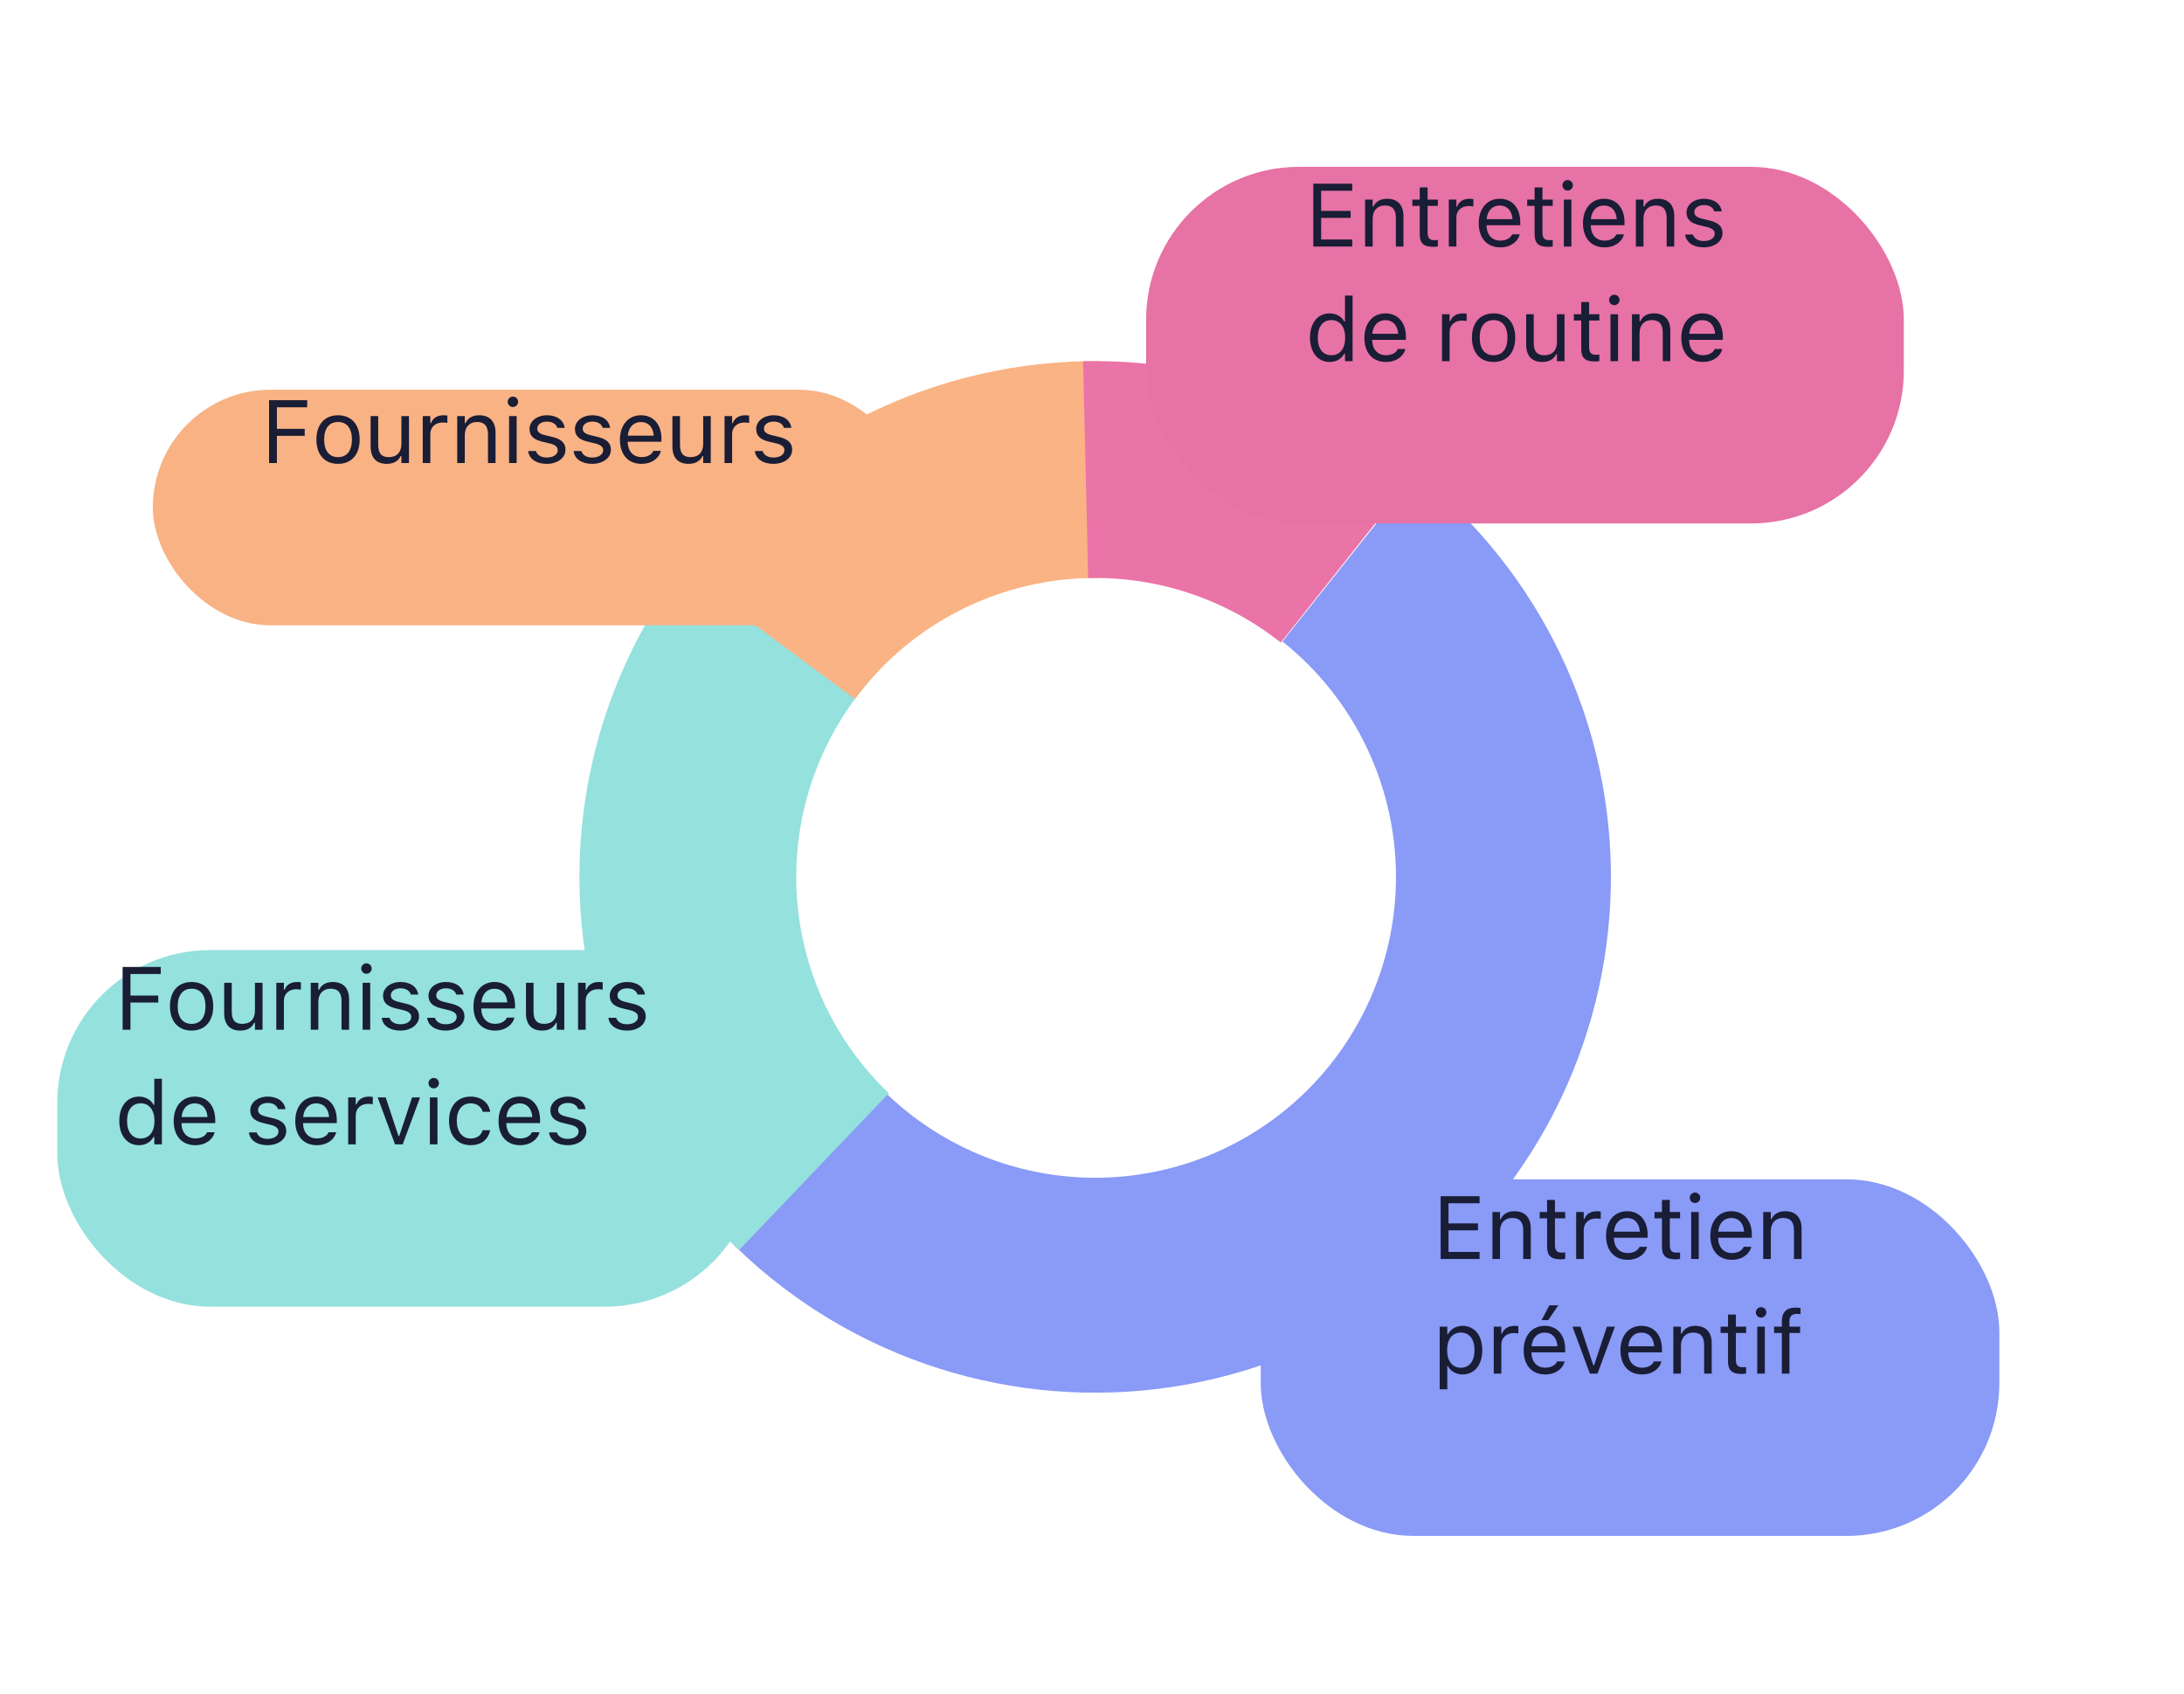 <svg width="343" height="266" viewBox="0 0 343 266" fill="none" xmlns="http://www.w3.org/2000/svg">
<g clip-path="url(#clip0)">
<g filter="url(#filter0_d)">
<rect x="60" y="24.714" width="223" height="225" rx="111.5" fill="white"/>
</g>
<path d="M222.426 74.325C232.149 82.06 239.962 91.928 245.262 103.165C250.561 114.403 253.204 126.709 252.987 139.132C252.77 151.554 249.698 163.76 244.008 174.805C238.319 185.851 230.165 195.439 220.177 202.829C210.189 210.219 198.635 215.212 186.409 217.422C174.183 219.633 161.612 219.001 149.669 215.576C137.726 212.15 126.731 206.024 117.535 197.669C108.339 189.315 101.187 178.957 96.634 167.397L128.043 155.027C130.699 161.769 134.87 167.81 140.234 172.683C145.597 177.555 152.01 181.128 158.976 183.126C165.941 185.124 173.273 185.492 180.404 184.203C187.535 182.914 194.273 180.002 200.099 175.692C205.924 171.382 210.68 165.789 213.998 159.347C217.316 152.905 219.108 145.786 219.235 138.541C219.361 131.296 217.82 124.118 214.729 117.564C211.638 111.01 207.081 105.255 201.41 100.743L222.426 74.325Z" fill="#899AF7"/>
<path d="M116.082 196.317C108.386 188.974 102.212 180.187 97.912 170.457C93.612 160.728 91.271 150.247 91.022 139.613C90.772 128.979 92.62 118.4 96.459 108.48C100.298 98.56 106.054 89.493 113.397 81.797L138.032 105.303C133.776 109.764 130.44 115.019 128.214 120.769C125.989 126.519 124.918 132.651 125.063 138.815C125.207 144.979 126.564 151.054 129.057 156.693C131.549 162.332 135.128 167.426 139.588 171.682L116.082 196.317Z" fill="#94E1DD"/>
<path d="M106.909 89.504C114.529 79.216 124.479 70.881 135.943 65.182C147.408 59.483 160.06 56.583 172.862 56.719L172.499 90.767C165.079 90.688 157.746 92.37 151.101 95.673C144.456 98.976 138.688 103.807 134.271 109.771L106.909 89.504Z" fill="#FAB384"/>
<path d="M170.101 56.737C189.006 56.293 207.47 62.478 222.293 74.22L201.151 100.912C192.559 94.106 181.857 90.521 170.899 90.778L170.101 56.737Z" fill="#EA73A7"/>
<g filter="url(#filter1_d)">
<rect x="9" y="137.714" width="110" height="56" rx="24" fill="#94E1DD"/>
</g>
<path d="M19.258 161.714H20.488V157.442H24.856V156.348H20.488V152.958H25.246V151.85H19.258V161.714ZM30.09 161.844C32.189 161.844 33.487 160.395 33.487 158.037V158.023C33.487 155.658 32.189 154.215 30.09 154.215C27.991 154.215 26.693 155.658 26.693 158.023V158.037C26.693 160.395 27.991 161.844 30.09 161.844ZM30.09 160.792C28.695 160.792 27.909 159.773 27.909 158.037V158.023C27.909 156.28 28.695 155.268 30.09 155.268C31.485 155.268 32.271 156.28 32.271 158.023V158.037C32.271 159.773 31.485 160.792 30.09 160.792ZM37.744 161.844C38.824 161.844 39.569 161.4 39.931 160.614H40.041V161.714H41.23V154.345H40.041V158.707C40.041 159.999 39.35 160.792 38.051 160.792C36.875 160.792 36.397 160.156 36.397 158.83V154.345H35.208V159.117C35.208 160.86 36.069 161.844 37.744 161.844ZM43.394 161.714H44.584V157.148C44.584 156.068 45.39 155.35 46.525 155.35C46.785 155.35 47.01 155.377 47.257 155.418V154.263C47.14 154.243 46.887 154.215 46.662 154.215C45.664 154.215 44.973 154.667 44.693 155.439H44.584V154.345H43.394V161.714ZM48.806 161.714H49.995V157.353C49.995 156.061 50.74 155.268 51.916 155.268C53.092 155.268 53.639 155.904 53.639 157.23V161.714H54.828V156.943C54.828 155.193 53.905 154.215 52.251 154.215C51.164 154.215 50.474 154.673 50.104 155.453H49.995V154.345H48.806V161.714ZM57.553 152.923C58.004 152.923 58.373 152.554 58.373 152.103C58.373 151.652 58.004 151.283 57.553 151.283C57.102 151.283 56.733 151.652 56.733 152.103C56.733 152.554 57.102 152.923 57.553 152.923ZM56.951 161.714H58.141V154.345H56.951V161.714ZM62.855 161.844C64.53 161.844 65.808 160.935 65.808 159.623V159.609C65.808 158.556 65.138 157.955 63.75 157.62L62.616 157.346C61.747 157.134 61.378 156.82 61.378 156.321V156.307C61.378 155.658 62.021 155.207 62.896 155.207C63.785 155.207 64.359 155.61 64.516 156.191H65.685C65.521 154.988 64.448 154.215 62.903 154.215C61.337 154.215 60.161 155.138 60.161 156.362V156.369C60.161 157.428 60.783 158.03 62.164 158.358L63.306 158.631C64.215 158.85 64.591 159.199 64.591 159.698V159.711C64.591 160.381 63.887 160.853 62.896 160.853C61.953 160.853 61.365 160.45 61.166 159.834H59.95C60.086 161.051 61.214 161.844 62.855 161.844ZM69.989 161.844C71.664 161.844 72.942 160.935 72.942 159.623V159.609C72.942 158.556 72.272 157.955 70.884 157.62L69.75 157.346C68.881 157.134 68.512 156.82 68.512 156.321V156.307C68.512 155.658 69.155 155.207 70.03 155.207C70.918 155.207 71.493 155.61 71.65 156.191H72.819C72.655 154.988 71.582 154.215 70.037 154.215C68.471 154.215 67.296 155.138 67.296 156.362V156.369C67.296 157.428 67.918 158.03 69.298 158.358L70.44 158.631C71.349 158.85 71.725 159.199 71.725 159.698V159.711C71.725 160.381 71.021 160.853 70.03 160.853C69.087 160.853 68.499 160.45 68.3 159.834H67.084C67.22 161.051 68.348 161.844 69.989 161.844ZM77.738 161.844C79.474 161.844 80.527 160.86 80.78 159.862L80.794 159.807H79.604L79.577 159.869C79.379 160.313 78.763 160.785 77.765 160.785C76.453 160.785 75.612 159.896 75.578 158.372H80.883V157.907C80.883 155.706 79.666 154.215 77.663 154.215C75.66 154.215 74.361 155.774 74.361 158.05V158.057C74.361 160.368 75.633 161.844 77.738 161.844ZM77.656 155.275C78.743 155.275 79.55 155.965 79.673 157.421H75.598C75.728 156.02 76.562 155.275 77.656 155.275ZM85.139 161.844C86.219 161.844 86.964 161.4 87.326 160.614H87.436V161.714H88.625V154.345H87.436V158.707C87.436 159.999 86.745 160.792 85.446 160.792C84.27 160.792 83.792 160.156 83.792 158.83V154.345H82.603V159.117C82.603 160.86 83.464 161.844 85.139 161.844ZM90.789 161.714H91.979V157.148C91.979 156.068 92.785 155.35 93.92 155.35C94.18 155.35 94.406 155.377 94.652 155.418V154.263C94.535 154.243 94.282 154.215 94.057 154.215C93.059 154.215 92.368 154.667 92.088 155.439H91.979V154.345H90.789V161.714ZM98.457 161.844C100.131 161.844 101.41 160.935 101.41 159.623V159.609C101.41 158.556 100.74 157.955 99.352 157.62L98.217 157.346C97.349 157.134 96.98 156.82 96.98 156.321V156.307C96.98 155.658 97.623 155.207 98.498 155.207C99.386 155.207 99.96 155.61 100.118 156.191H101.287C101.123 154.988 100.049 154.215 98.504 154.215C96.939 154.215 95.763 155.138 95.763 156.362V156.369C95.763 157.428 96.385 158.03 97.766 158.358L98.908 158.631C99.817 158.85 100.193 159.199 100.193 159.698V159.711C100.193 160.381 99.489 160.853 98.498 160.853C97.554 160.853 96.966 160.45 96.768 159.834H95.551C95.688 161.051 96.816 161.844 98.457 161.844ZM21.828 179.844C22.854 179.844 23.674 179.359 24.125 178.539H24.234V179.714H25.424V169.419H24.234V173.507H24.125C23.722 172.721 22.84 172.215 21.828 172.215C19.955 172.215 18.738 173.712 18.738 176.023V176.037C18.738 178.333 19.962 179.844 21.828 179.844ZM22.102 178.792C20.755 178.792 19.955 177.752 19.955 176.037V176.023C19.955 174.307 20.755 173.268 22.102 173.268C23.441 173.268 24.262 174.321 24.262 176.023V176.037C24.262 177.739 23.441 178.792 22.102 178.792ZM30.657 179.844C32.394 179.844 33.447 178.86 33.699 177.862L33.713 177.807H32.524L32.496 177.869C32.298 178.313 31.683 178.785 30.685 178.785C29.372 178.785 28.532 177.896 28.497 176.372H33.802V175.907C33.802 173.706 32.585 172.215 30.582 172.215C28.579 172.215 27.28 173.774 27.28 176.05V176.057C27.28 178.368 28.552 179.844 30.657 179.844ZM30.575 173.275C31.662 173.275 32.469 173.965 32.592 175.421H28.518C28.648 174.02 29.482 173.275 30.575 173.275ZM42 179.844C43.675 179.844 44.953 178.935 44.953 177.623V177.609C44.953 176.556 44.283 175.955 42.895 175.62L41.76 175.346C40.892 175.134 40.523 174.82 40.523 174.321V174.307C40.523 173.658 41.166 173.207 42.041 173.207C42.929 173.207 43.504 173.61 43.661 174.191H44.83C44.666 172.988 43.592 172.215 42.047 172.215C40.482 172.215 39.306 173.138 39.306 174.362V174.369C39.306 175.428 39.928 176.03 41.309 176.358L42.451 176.631C43.36 176.85 43.736 177.199 43.736 177.698V177.711C43.736 178.381 43.032 178.853 42.041 178.853C41.097 178.853 40.509 178.45 40.311 177.834H39.094C39.231 179.051 40.359 179.844 42 179.844ZM49.749 179.844C51.485 179.844 52.538 178.86 52.791 177.862L52.805 177.807H51.615L51.588 177.869C51.389 178.313 50.774 178.785 49.776 178.785C48.464 178.785 47.623 177.896 47.589 176.372H52.893V175.907C52.893 173.706 51.677 172.215 49.674 172.215C47.671 172.215 46.372 173.774 46.372 176.05V176.057C46.372 178.368 47.643 179.844 49.749 179.844ZM49.667 173.275C50.754 173.275 51.56 173.965 51.684 175.421H47.609C47.739 174.02 48.573 173.275 49.667 173.275ZM54.682 179.714H55.871V175.148C55.871 174.068 56.678 173.35 57.813 173.35C58.072 173.35 58.298 173.377 58.544 173.418V172.263C58.428 172.243 58.175 172.215 57.949 172.215C56.951 172.215 56.261 172.667 55.981 173.439H55.871V172.345H54.682V179.714ZM62.041 179.714H63.245L65.972 172.345H64.714L62.698 178.416H62.588L60.572 172.345H59.314L62.041 179.714ZM68.116 170.923C68.567 170.923 68.936 170.554 68.936 170.103C68.936 169.652 68.567 169.283 68.116 169.283C67.665 169.283 67.296 169.652 67.296 170.103C67.296 170.554 67.665 170.923 68.116 170.923ZM67.514 179.714H68.704V172.345H67.514V179.714ZM73.903 179.844C75.674 179.844 76.665 178.894 76.966 177.561L76.979 177.486L75.803 177.493L75.79 177.534C75.516 178.354 74.888 178.792 73.896 178.792C72.584 178.792 71.736 177.705 71.736 176.009V175.996C71.736 174.334 72.57 173.268 73.896 173.268C74.956 173.268 75.612 173.856 75.797 174.581L75.803 174.601H76.986L76.979 174.56C76.76 173.248 75.687 172.215 73.896 172.215C71.832 172.215 70.519 173.706 70.519 175.996V176.009C70.519 178.347 71.839 179.844 73.903 179.844ZM81.673 179.844C83.409 179.844 84.462 178.86 84.715 177.862L84.728 177.807H83.539L83.512 177.869C83.314 178.313 82.698 178.785 81.7 178.785C80.388 178.785 79.547 177.896 79.513 176.372H84.817V175.907C84.817 173.706 83.601 172.215 81.598 172.215C79.595 172.215 78.296 173.774 78.296 176.05V176.057C78.296 178.368 79.567 179.844 81.673 179.844ZM81.591 173.275C82.678 173.275 83.484 173.965 83.607 175.421H79.533C79.663 174.02 80.497 173.275 81.591 173.275ZM89.135 179.844C90.81 179.844 92.088 178.935 92.088 177.623V177.609C92.088 176.556 91.418 175.955 90.031 175.62L88.896 175.346C88.028 175.134 87.658 174.82 87.658 174.321V174.307C87.658 173.658 88.301 173.207 89.176 173.207C90.065 173.207 90.639 173.61 90.796 174.191H91.965C91.801 172.988 90.728 172.215 89.183 172.215C87.617 172.215 86.442 173.138 86.442 174.362V174.369C86.442 175.428 87.064 176.03 88.445 176.358L89.586 176.631C90.495 176.85 90.871 177.199 90.871 177.698V177.711C90.871 178.381 90.167 178.853 89.176 178.853C88.233 178.853 87.645 178.45 87.447 177.834H86.23C86.366 179.051 87.494 179.844 89.135 179.844Z" fill="#191D35"/>
<g filter="url(#filter2_d)">
<rect x="198" y="173.714" width="116" height="56" rx="24" fill="#899AF7"/>
</g>
<path d="M226.258 197.714H232.369V196.607H227.488V193.216H232.116V192.123H227.488V188.958H232.369V187.85H226.258V197.714ZM234.39 197.714H235.579V193.353C235.579 192.061 236.324 191.268 237.5 191.268C238.676 191.268 239.223 191.904 239.223 193.23V197.714H240.412V192.943C240.412 191.193 239.489 190.215 237.835 190.215C236.748 190.215 236.058 190.673 235.689 191.453H235.579V190.345H234.39V197.714ZM245.126 197.769C245.359 197.769 245.584 197.742 245.817 197.701V196.689C245.598 196.709 245.482 196.716 245.27 196.716C244.504 196.716 244.204 196.368 244.204 195.5V191.33H245.817V190.345H244.204V188.438H242.973V190.345H241.811V191.33H242.973V195.8C242.973 197.208 243.609 197.769 245.126 197.769ZM247.537 197.714H248.726V193.148C248.726 192.068 249.533 191.35 250.668 191.35C250.927 191.35 251.153 191.377 251.399 191.418V190.263C251.283 190.243 251.03 190.215 250.804 190.215C249.806 190.215 249.116 190.667 248.836 191.439H248.726V190.345H247.537V197.714ZM255.614 197.844C257.35 197.844 258.403 196.86 258.656 195.862L258.67 195.807H257.48L257.453 195.869C257.255 196.313 256.64 196.785 255.641 196.785C254.329 196.785 253.488 195.896 253.454 194.372H258.759V193.907C258.759 191.706 257.542 190.215 255.539 190.215C253.536 190.215 252.237 191.774 252.237 194.05V194.057C252.237 196.368 253.509 197.844 255.614 197.844ZM255.532 191.275C256.619 191.275 257.426 191.965 257.549 193.421H253.475C253.604 192.02 254.438 191.275 255.532 191.275ZM263.165 197.769C263.398 197.769 263.623 197.742 263.856 197.701V196.689C263.637 196.709 263.521 196.716 263.309 196.716C262.543 196.716 262.242 196.368 262.242 195.5V191.33H263.856V190.345H262.242V188.438H261.012V190.345H259.85V191.33H261.012V195.8C261.012 197.208 261.648 197.769 263.165 197.769ZM266.204 188.923C266.656 188.923 267.025 188.554 267.025 188.103C267.025 187.652 266.656 187.283 266.204 187.283C265.753 187.283 265.384 187.652 265.384 188.103C265.384 188.554 265.753 188.923 266.204 188.923ZM265.603 197.714H266.792V190.345H265.603V197.714ZM271.985 197.844C273.721 197.844 274.774 196.86 275.027 195.862L275.041 195.807H273.851L273.824 195.869C273.626 196.313 273.01 196.785 272.012 196.785C270.7 196.785 269.859 195.896 269.825 194.372H275.129V193.907C275.129 191.706 273.913 190.215 271.91 190.215C269.907 190.215 268.608 191.774 268.608 194.05V194.057C268.608 196.368 269.879 197.844 271.985 197.844ZM271.903 191.275C272.99 191.275 273.796 191.965 273.919 193.421H269.845C269.975 192.02 270.809 191.275 271.903 191.275ZM276.918 197.714H278.107V193.353C278.107 192.061 278.852 191.268 280.028 191.268C281.204 191.268 281.751 191.904 281.751 193.23V197.714H282.94V192.943C282.94 191.193 282.017 190.215 280.363 190.215C279.276 190.215 278.586 190.673 278.217 191.453H278.107V190.345H276.918V197.714ZM226.107 218.175H227.297V214.552H227.406C227.81 215.338 228.691 215.844 229.703 215.844C231.576 215.844 232.793 214.347 232.793 212.037V212.023C232.793 209.726 231.569 208.215 229.703 208.215C228.678 208.215 227.857 208.701 227.406 209.521H227.297V208.345H226.107V218.175ZM229.43 214.792C228.09 214.792 227.27 213.739 227.27 212.037V212.023C227.27 210.321 228.09 209.268 229.43 209.268C230.776 209.268 231.576 210.307 231.576 212.023V212.037C231.576 213.752 230.776 214.792 229.43 214.792ZM234.595 215.714H235.784V211.148C235.784 210.068 236.591 209.35 237.726 209.35C237.986 209.35 238.211 209.377 238.457 209.418V208.263C238.341 208.243 238.088 208.215 237.863 208.215C236.864 208.215 236.174 208.667 235.894 209.439H235.784V208.345H234.595V215.714ZM243.151 207.32L244.73 204.996H243.322L242.112 207.32H243.151ZM242.672 215.844C244.409 215.844 245.461 214.86 245.714 213.862L245.728 213.807H244.539L244.511 213.869C244.313 214.313 243.698 214.785 242.7 214.785C241.387 214.785 240.546 213.896 240.512 212.372H245.817V211.907C245.817 209.706 244.6 208.215 242.597 208.215C240.594 208.215 239.295 209.774 239.295 212.05V212.057C239.295 214.368 240.567 215.844 242.672 215.844ZM242.59 209.275C243.677 209.275 244.484 209.965 244.607 211.421H240.533C240.663 210.02 241.497 209.275 242.59 209.275ZM249.69 215.714H250.893L253.621 208.345H252.363L250.346 214.416H250.237L248.22 208.345H246.963L249.69 215.714ZM257.87 215.844C259.606 215.844 260.659 214.86 260.912 213.862L260.926 213.807H259.736L259.709 213.869C259.511 214.313 258.895 214.785 257.897 214.785C256.585 214.785 255.744 213.896 255.71 212.372H261.015V211.907C261.015 209.706 259.798 208.215 257.795 208.215C255.792 208.215 254.493 209.774 254.493 212.05V212.057C254.493 214.368 255.765 215.844 257.87 215.844ZM257.788 209.275C258.875 209.275 259.682 209.965 259.805 211.421H255.73C255.86 210.02 256.694 209.275 257.788 209.275ZM262.803 215.714H263.992V211.353C263.992 210.061 264.737 209.268 265.913 209.268C267.089 209.268 267.636 209.904 267.636 211.23V215.714H268.825V210.943C268.825 209.193 267.902 208.215 266.248 208.215C265.161 208.215 264.471 208.673 264.102 209.453H263.992V208.345H262.803V215.714ZM273.539 215.769C273.772 215.769 273.997 215.742 274.23 215.701V214.689C274.011 214.709 273.895 214.716 273.683 214.716C272.917 214.716 272.617 214.368 272.617 213.5V209.33H274.23V208.345H272.617V206.438H271.386V208.345H270.224V209.33H271.386V213.8C271.386 215.208 272.022 215.769 273.539 215.769ZM276.579 206.923C277.03 206.923 277.399 206.554 277.399 206.103C277.399 205.652 277.03 205.283 276.579 205.283C276.127 205.283 275.758 205.652 275.758 206.103C275.758 206.554 276.127 206.923 276.579 206.923ZM275.977 215.714H277.167V208.345H275.977V215.714ZM279.844 215.714H281.033V209.33H282.708V208.345H281.033V207.559C281.033 206.752 281.375 206.335 282.222 206.335C282.434 206.335 282.633 206.342 282.776 206.37V205.419C282.53 205.372 282.27 205.351 281.983 205.351C280.582 205.351 279.844 206.055 279.844 207.525V208.345H278.62V209.33H279.844V215.714Z" fill="#191D35"/>
<g filter="url(#filter3_d)">
<rect x="24" y="49.714" width="120" height="37" rx="18.5" fill="#F8B284"/>
</g>
<g filter="url(#filter4_d)">
<rect x="180" y="14.714" width="119" height="56" rx="24" fill="#E672A6"/>
</g>
<path d="M206.258 38.714H212.369V37.607H207.488V34.216H212.116V33.123H207.488V29.957H212.369V28.85H206.258V38.714ZM214.39 38.714H215.579V34.353C215.579 33.061 216.324 32.268 217.5 32.268C218.676 32.268 219.223 32.904 219.223 34.23V38.714H220.412V33.943C220.412 32.193 219.489 31.215 217.835 31.215C216.748 31.215 216.058 31.673 215.689 32.453H215.579V31.345H214.39V38.714ZM225.126 38.769C225.359 38.769 225.584 38.742 225.817 38.701V37.689C225.598 37.709 225.482 37.716 225.27 37.716C224.504 37.716 224.204 37.368 224.204 36.499V32.33H225.817V31.345H224.204V29.438H222.973V31.345H221.811V32.33H222.973V36.8C222.973 38.209 223.609 38.769 225.126 38.769ZM227.537 38.714H228.726V34.148C228.726 33.068 229.533 32.35 230.668 32.35C230.927 32.35 231.153 32.377 231.399 32.419V31.263C231.283 31.243 231.03 31.215 230.804 31.215C229.806 31.215 229.116 31.666 228.836 32.439H228.726V31.345H227.537V38.714ZM235.614 38.844C237.35 38.844 238.403 37.86 238.656 36.862L238.67 36.807H237.48L237.453 36.869C237.255 37.313 236.64 37.785 235.641 37.785C234.329 37.785 233.488 36.896 233.454 35.372H238.759V34.907C238.759 32.706 237.542 31.215 235.539 31.215C233.536 31.215 232.237 32.774 232.237 35.05V35.057C232.237 37.368 233.509 38.844 235.614 38.844ZM235.532 32.275C236.619 32.275 237.426 32.965 237.549 34.421H233.475C233.604 33.02 234.438 32.275 235.532 32.275ZM243.165 38.769C243.398 38.769 243.623 38.742 243.856 38.701V37.689C243.637 37.709 243.521 37.716 243.309 37.716C242.543 37.716 242.242 37.368 242.242 36.499V32.33H243.856V31.345H242.242V29.438H241.012V31.345H239.85V32.33H241.012V36.8C241.012 38.209 241.648 38.769 243.165 38.769ZM246.204 29.923C246.656 29.923 247.025 29.554 247.025 29.103C247.025 28.652 246.656 28.283 246.204 28.283C245.753 28.283 245.384 28.652 245.384 29.103C245.384 29.554 245.753 29.923 246.204 29.923ZM245.603 38.714H246.792V31.345H245.603V38.714ZM251.985 38.844C253.721 38.844 254.774 37.86 255.027 36.862L255.041 36.807H253.851L253.824 36.869C253.626 37.313 253.01 37.785 252.012 37.785C250.7 37.785 249.859 36.896 249.825 35.372H255.129V34.907C255.129 32.706 253.913 31.215 251.91 31.215C249.907 31.215 248.608 32.774 248.608 35.05V35.057C248.608 37.368 249.879 38.844 251.985 38.844ZM251.903 32.275C252.99 32.275 253.796 32.965 253.919 34.421H249.845C249.975 33.02 250.809 32.275 251.903 32.275ZM256.918 38.714H258.107V34.353C258.107 33.061 258.852 32.268 260.028 32.268C261.204 32.268 261.751 32.904 261.751 34.23V38.714H262.94V33.943C262.94 32.193 262.017 31.215 260.363 31.215C259.276 31.215 258.586 31.673 258.217 32.453H258.107V31.345H256.918V38.714ZM267.565 38.844C269.24 38.844 270.519 37.935 270.519 36.623V36.609C270.519 35.556 269.849 34.955 268.461 34.62L267.326 34.346C266.458 34.134 266.089 33.82 266.089 33.321V33.307C266.089 32.658 266.731 32.206 267.606 32.206C268.495 32.206 269.069 32.61 269.227 33.191H270.396C270.231 31.988 269.158 31.215 267.613 31.215C266.048 31.215 264.872 32.138 264.872 33.362V33.369C264.872 34.428 265.494 35.03 266.875 35.358L268.017 35.631C268.926 35.85 269.302 36.199 269.302 36.698V36.711C269.302 37.381 268.598 37.853 267.606 37.853C266.663 37.853 266.075 37.45 265.877 36.834H264.66C264.797 38.051 265.925 38.844 267.565 38.844ZM208.828 56.844C209.854 56.844 210.674 56.359 211.125 55.539H211.234V56.714H212.424V46.419H211.234V50.507H211.125C210.722 49.721 209.84 49.215 208.828 49.215C206.955 49.215 205.738 50.712 205.738 53.023V53.037C205.738 55.334 206.962 56.844 208.828 56.844ZM209.102 55.791C207.755 55.791 206.955 54.752 206.955 53.037V53.023C206.955 51.307 207.755 50.268 209.102 50.268C210.441 50.268 211.262 51.321 211.262 53.023V53.037C211.262 54.739 210.441 55.791 209.102 55.791ZM217.657 56.844C219.394 56.844 220.447 55.86 220.699 54.862L220.713 54.807H219.524L219.496 54.869C219.298 55.313 218.683 55.785 217.685 55.785C216.372 55.785 215.531 54.896 215.497 53.372H220.802V52.907C220.802 50.706 219.585 49.215 217.582 49.215C215.579 49.215 214.28 50.774 214.28 53.05V53.057C214.28 55.368 215.552 56.844 217.657 56.844ZM217.575 50.275C218.662 50.275 219.469 50.965 219.592 52.421H215.518C215.648 51.02 216.482 50.275 217.575 50.275ZM226.47 56.714H227.66V52.148C227.66 51.068 228.466 50.35 229.601 50.35C229.861 50.35 230.087 50.377 230.333 50.419V49.263C230.216 49.243 229.964 49.215 229.738 49.215C228.74 49.215 228.049 49.666 227.769 50.439H227.66V49.345H226.47V56.714ZM234.568 56.844C236.667 56.844 237.966 55.395 237.966 53.037V53.023C237.966 50.658 236.667 49.215 234.568 49.215C232.47 49.215 231.171 50.658 231.171 53.023V53.037C231.171 55.395 232.47 56.844 234.568 56.844ZM234.568 55.791C233.174 55.791 232.388 54.773 232.388 53.037V53.023C232.388 51.28 233.174 50.268 234.568 50.268C235.963 50.268 236.749 51.28 236.749 53.023V53.037C236.749 54.773 235.963 55.791 234.568 55.791ZM242.222 56.844C243.302 56.844 244.047 56.4 244.409 55.614H244.519V56.714H245.708V49.345H244.519V53.706C244.519 54.998 243.828 55.791 242.529 55.791C241.354 55.791 240.875 55.156 240.875 53.83V49.345H239.686V54.117C239.686 55.86 240.547 56.844 242.222 56.844ZM250.491 56.769C250.723 56.769 250.949 56.742 251.181 56.701V55.689C250.962 55.709 250.846 55.716 250.634 55.716C249.868 55.716 249.568 55.368 249.568 54.499V50.33H251.181V49.345H249.568V47.438H248.337V49.345H247.175V50.33H248.337V54.8C248.337 56.209 248.973 56.769 250.491 56.769ZM253.53 47.923C253.981 47.923 254.35 47.554 254.35 47.103C254.35 46.652 253.981 46.283 253.53 46.283C253.079 46.283 252.71 46.652 252.71 47.103C252.71 47.554 253.079 47.923 253.53 47.923ZM252.928 56.714H254.118V49.345H252.928V56.714ZM256.303 56.714H257.492V52.353C257.492 51.061 258.237 50.268 259.413 50.268C260.589 50.268 261.136 50.904 261.136 52.23V56.714H262.325V51.943C262.325 50.193 261.402 49.215 259.748 49.215C258.661 49.215 257.97 49.673 257.601 50.453H257.492V49.345H256.303V56.714ZM267.429 56.844C269.165 56.844 270.218 55.86 270.471 54.862L270.484 54.807H269.295L269.268 54.869C269.069 55.313 268.454 55.785 267.456 55.785C266.144 55.785 265.303 54.896 265.269 53.372H270.573V52.907C270.573 50.706 269.356 49.215 267.354 49.215C265.351 49.215 264.052 50.774 264.052 53.05V53.057C264.052 55.368 265.323 56.844 267.429 56.844ZM267.347 50.275C268.434 50.275 269.24 50.965 269.363 52.421H265.289C265.419 51.02 266.253 50.275 267.347 50.275Z" fill="#191D35"/>
<path d="M42.258 72.714H43.488V68.442H47.856V67.348H43.488V63.958H48.246V62.85H42.258V72.714ZM53.09 72.844C55.189 72.844 56.487 71.395 56.487 69.037V69.023C56.487 66.658 55.189 65.215 53.09 65.215C50.991 65.215 49.693 66.658 49.693 69.023V69.037C49.693 71.395 50.991 72.844 53.09 72.844ZM53.09 71.791C51.696 71.791 50.909 70.773 50.909 69.037V69.023C50.909 67.28 51.696 66.268 53.09 66.268C54.485 66.268 55.271 67.28 55.271 69.023V69.037C55.271 70.773 54.485 71.791 53.09 71.791ZM60.744 72.844C61.824 72.844 62.569 72.4 62.931 71.614H63.041V72.714H64.23V65.345H63.041V69.707C63.041 70.999 62.35 71.791 61.051 71.791C59.875 71.791 59.397 71.156 59.397 69.83V65.345H58.208V70.117C58.208 71.86 59.069 72.844 60.744 72.844ZM66.394 72.714H67.584V68.148C67.584 67.068 68.39 66.35 69.525 66.35C69.785 66.35 70.01 66.377 70.257 66.418V65.263C70.14 65.243 69.887 65.215 69.662 65.215C68.664 65.215 67.973 65.666 67.693 66.439H67.584V65.345H66.394V72.714ZM71.806 72.714H72.995V68.353C72.995 67.061 73.74 66.268 74.916 66.268C76.092 66.268 76.639 66.904 76.639 68.23V72.714H77.828V67.943C77.828 66.193 76.905 65.215 75.251 65.215C74.164 65.215 73.474 65.673 73.104 66.453H72.995V65.345H71.806V72.714ZM80.553 63.923C81.004 63.923 81.373 63.554 81.373 63.103C81.373 62.652 81.004 62.283 80.553 62.283C80.102 62.283 79.733 62.652 79.733 63.103C79.733 63.554 80.102 63.923 80.553 63.923ZM79.951 72.714H81.141V65.345H79.951V72.714ZM85.855 72.844C87.53 72.844 88.808 71.935 88.808 70.623V70.609C88.808 69.556 88.138 68.955 86.75 68.62L85.616 68.346C84.747 68.134 84.378 67.82 84.378 67.321V67.307C84.378 66.658 85.021 66.207 85.896 66.207C86.784 66.207 87.359 66.61 87.516 67.191H88.685C88.521 65.988 87.448 65.215 85.903 65.215C84.337 65.215 83.162 66.138 83.162 67.362V67.369C83.162 68.428 83.784 69.03 85.164 69.358L86.306 69.631C87.215 69.85 87.591 70.199 87.591 70.698V70.711C87.591 71.381 86.887 71.853 85.896 71.853C84.953 71.853 84.365 71.45 84.166 70.835H82.95C83.086 72.051 84.214 72.844 85.855 72.844ZM92.989 72.844C94.664 72.844 95.942 71.935 95.942 70.623V70.609C95.942 69.556 95.272 68.955 93.884 68.62L92.75 68.346C91.881 68.134 91.512 67.82 91.512 67.321V67.307C91.512 66.658 92.155 66.207 93.03 66.207C93.918 66.207 94.493 66.61 94.65 67.191H95.819C95.655 65.988 94.582 65.215 93.037 65.215C91.471 65.215 90.296 66.138 90.296 67.362V67.369C90.296 68.428 90.918 69.03 92.298 69.358L93.44 69.631C94.349 69.85 94.725 70.199 94.725 70.698V70.711C94.725 71.381 94.021 71.853 93.03 71.853C92.087 71.853 91.499 71.45 91.3 70.835H90.084C90.22 72.051 91.348 72.844 92.989 72.844ZM100.738 72.844C102.474 72.844 103.527 71.86 103.78 70.862L103.794 70.807H102.604L102.577 70.869C102.379 71.313 101.763 71.785 100.765 71.785C99.453 71.785 98.612 70.896 98.578 69.372H103.883V68.907C103.883 66.706 102.666 65.215 100.663 65.215C98.66 65.215 97.361 66.774 97.361 69.05V69.057C97.361 71.368 98.633 72.844 100.738 72.844ZM100.656 66.275C101.743 66.275 102.55 66.965 102.673 68.421H98.598C98.728 67.02 99.562 66.275 100.656 66.275ZM108.139 72.844C109.219 72.844 109.964 72.4 110.326 71.614H110.436V72.714H111.625V65.345H110.436V69.707C110.436 70.999 109.745 71.791 108.446 71.791C107.271 71.791 106.792 71.156 106.792 69.83V65.345H105.603V70.117C105.603 71.86 106.464 72.844 108.139 72.844ZM113.789 72.714H114.979V68.148C114.979 67.068 115.785 66.35 116.92 66.35C117.18 66.35 117.405 66.377 117.652 66.418V65.263C117.535 65.243 117.282 65.215 117.057 65.215C116.059 65.215 115.368 65.666 115.088 66.439H114.979V65.345H113.789V72.714ZM121.456 72.844C123.131 72.844 124.41 71.935 124.41 70.623V70.609C124.41 69.556 123.74 68.955 122.352 68.62L121.217 68.346C120.349 68.134 119.98 67.82 119.98 67.321V67.307C119.98 66.658 120.623 66.207 121.498 66.207C122.386 66.207 122.96 66.61 123.118 67.191H124.287C124.123 65.988 123.049 65.215 121.504 65.215C119.939 65.215 118.763 66.138 118.763 67.362V67.369C118.763 68.428 119.385 69.03 120.766 69.358L121.908 69.631C122.817 69.85 123.193 70.199 123.193 70.698V70.711C123.193 71.381 122.489 71.853 121.498 71.853C120.554 71.853 119.966 71.45 119.768 70.835H118.551C118.688 72.051 119.816 72.844 121.456 72.844Z" fill="#191D35"/>
</g>
<defs>
<filter id="filter0_d" x="43.915" y="20.119" width="255.17" height="257.17" filterUnits="userSpaceOnUse" color-interpolation-filters="sRGB">
<feFlood flood-opacity="0" result="BackgroundImageFix"/>
<feColorMatrix in="SourceAlpha" type="matrix" values="0 0 0 0 0 0 0 0 0 0 0 0 0 0 0 0 0 0 127 0" result="hardAlpha"/>
<feMorphology radius="11.489" operator="erode" in="SourceAlpha" result="effect1_dropShadow"/>
<feOffset dy="11.489"/>
<feGaussianBlur stdDeviation="13.787"/>
<feColorMatrix type="matrix" values="0 0 0 0 0.28 0 0 0 0 0.252 0 0 0 0 0.454 0 0 0 0.2 0"/>
<feBlend mode="normal" in2="BackgroundImageFix" result="effect1_dropShadow"/>
<feBlend mode="normal" in="SourceGraphic" in2="effect1_dropShadow" result="shape"/>
</filter>
<filter id="filter1_d" x="-7.085" y="133.119" width="142.17" height="88.17" filterUnits="userSpaceOnUse" color-interpolation-filters="sRGB">
<feFlood flood-opacity="0" result="BackgroundImageFix"/>
<feColorMatrix in="SourceAlpha" type="matrix" values="0 0 0 0 0 0 0 0 0 0 0 0 0 0 0 0 0 0 127 0" result="hardAlpha"/>
<feMorphology radius="11.489" operator="erode" in="SourceAlpha" result="effect1_dropShadow"/>
<feOffset dy="11.489"/>
<feGaussianBlur stdDeviation="13.787"/>
<feColorMatrix type="matrix" values="0 0 0 0 0.28 0 0 0 0 0.252 0 0 0 0 0.454 0 0 0 0.2 0"/>
<feBlend mode="normal" in2="BackgroundImageFix" result="effect1_dropShadow"/>
<feBlend mode="normal" in="SourceGraphic" in2="effect1_dropShadow" result="shape"/>
</filter>
<filter id="filter2_d" x="181.915" y="169.119" width="148.17" height="88.17" filterUnits="userSpaceOnUse" color-interpolation-filters="sRGB">
<feFlood flood-opacity="0" result="BackgroundImageFix"/>
<feColorMatrix in="SourceAlpha" type="matrix" values="0 0 0 0 0 0 0 0 0 0 0 0 0 0 0 0 0 0 127 0" result="hardAlpha"/>
<feMorphology radius="11.489" operator="erode" in="SourceAlpha" result="effect1_dropShadow"/>
<feOffset dy="11.489"/>
<feGaussianBlur stdDeviation="13.787"/>
<feColorMatrix type="matrix" values="0 0 0 0 0.28 0 0 0 0 0.252 0 0 0 0 0.454 0 0 0 0.2 0"/>
<feBlend mode="normal" in2="BackgroundImageFix" result="effect1_dropShadow"/>
<feBlend mode="normal" in="SourceGraphic" in2="effect1_dropShadow" result="shape"/>
</filter>
<filter id="filter3_d" x="7.915" y="45.119" width="152.17" height="69.17" filterUnits="userSpaceOnUse" color-interpolation-filters="sRGB">
<feFlood flood-opacity="0" result="BackgroundImageFix"/>
<feColorMatrix in="SourceAlpha" type="matrix" values="0 0 0 0 0 0 0 0 0 0 0 0 0 0 0 0 0 0 127 0" result="hardAlpha"/>
<feMorphology radius="11.489" operator="erode" in="SourceAlpha" result="effect1_dropShadow"/>
<feOffset dy="11.489"/>
<feGaussianBlur stdDeviation="13.787"/>
<feColorMatrix type="matrix" values="0 0 0 0 0.28 0 0 0 0 0.252 0 0 0 0 0.454 0 0 0 0.2 0"/>
<feBlend mode="normal" in2="BackgroundImageFix" result="effect1_dropShadow"/>
<feBlend mode="normal" in="SourceGraphic" in2="effect1_dropShadow" result="shape"/>
</filter>
<filter id="filter4_d" x="163.915" y="10.119" width="151.17" height="88.17" filterUnits="userSpaceOnUse" color-interpolation-filters="sRGB">
<feFlood flood-opacity="0" result="BackgroundImageFix"/>
<feColorMatrix in="SourceAlpha" type="matrix" values="0 0 0 0 0 0 0 0 0 0 0 0 0 0 0 0 0 0 127 0" result="hardAlpha"/>
<feMorphology radius="11.489" operator="erode" in="SourceAlpha" result="effect1_dropShadow"/>
<feOffset dy="11.489"/>
<feGaussianBlur stdDeviation="13.787"/>
<feColorMatrix type="matrix" values="0 0 0 0 0.28 0 0 0 0 0.252 0 0 0 0 0.454 0 0 0 0.2 0"/>
<feBlend mode="normal" in2="BackgroundImageFix" result="effect1_dropShadow"/>
<feBlend mode="normal" in="SourceGraphic" in2="effect1_dropShadow" result="shape"/>
</filter>
<clipPath id="clip0">
<rect width="343" height="265" fill="white" transform="translate(0 0.714)"/>
</clipPath>
</defs>
</svg>
